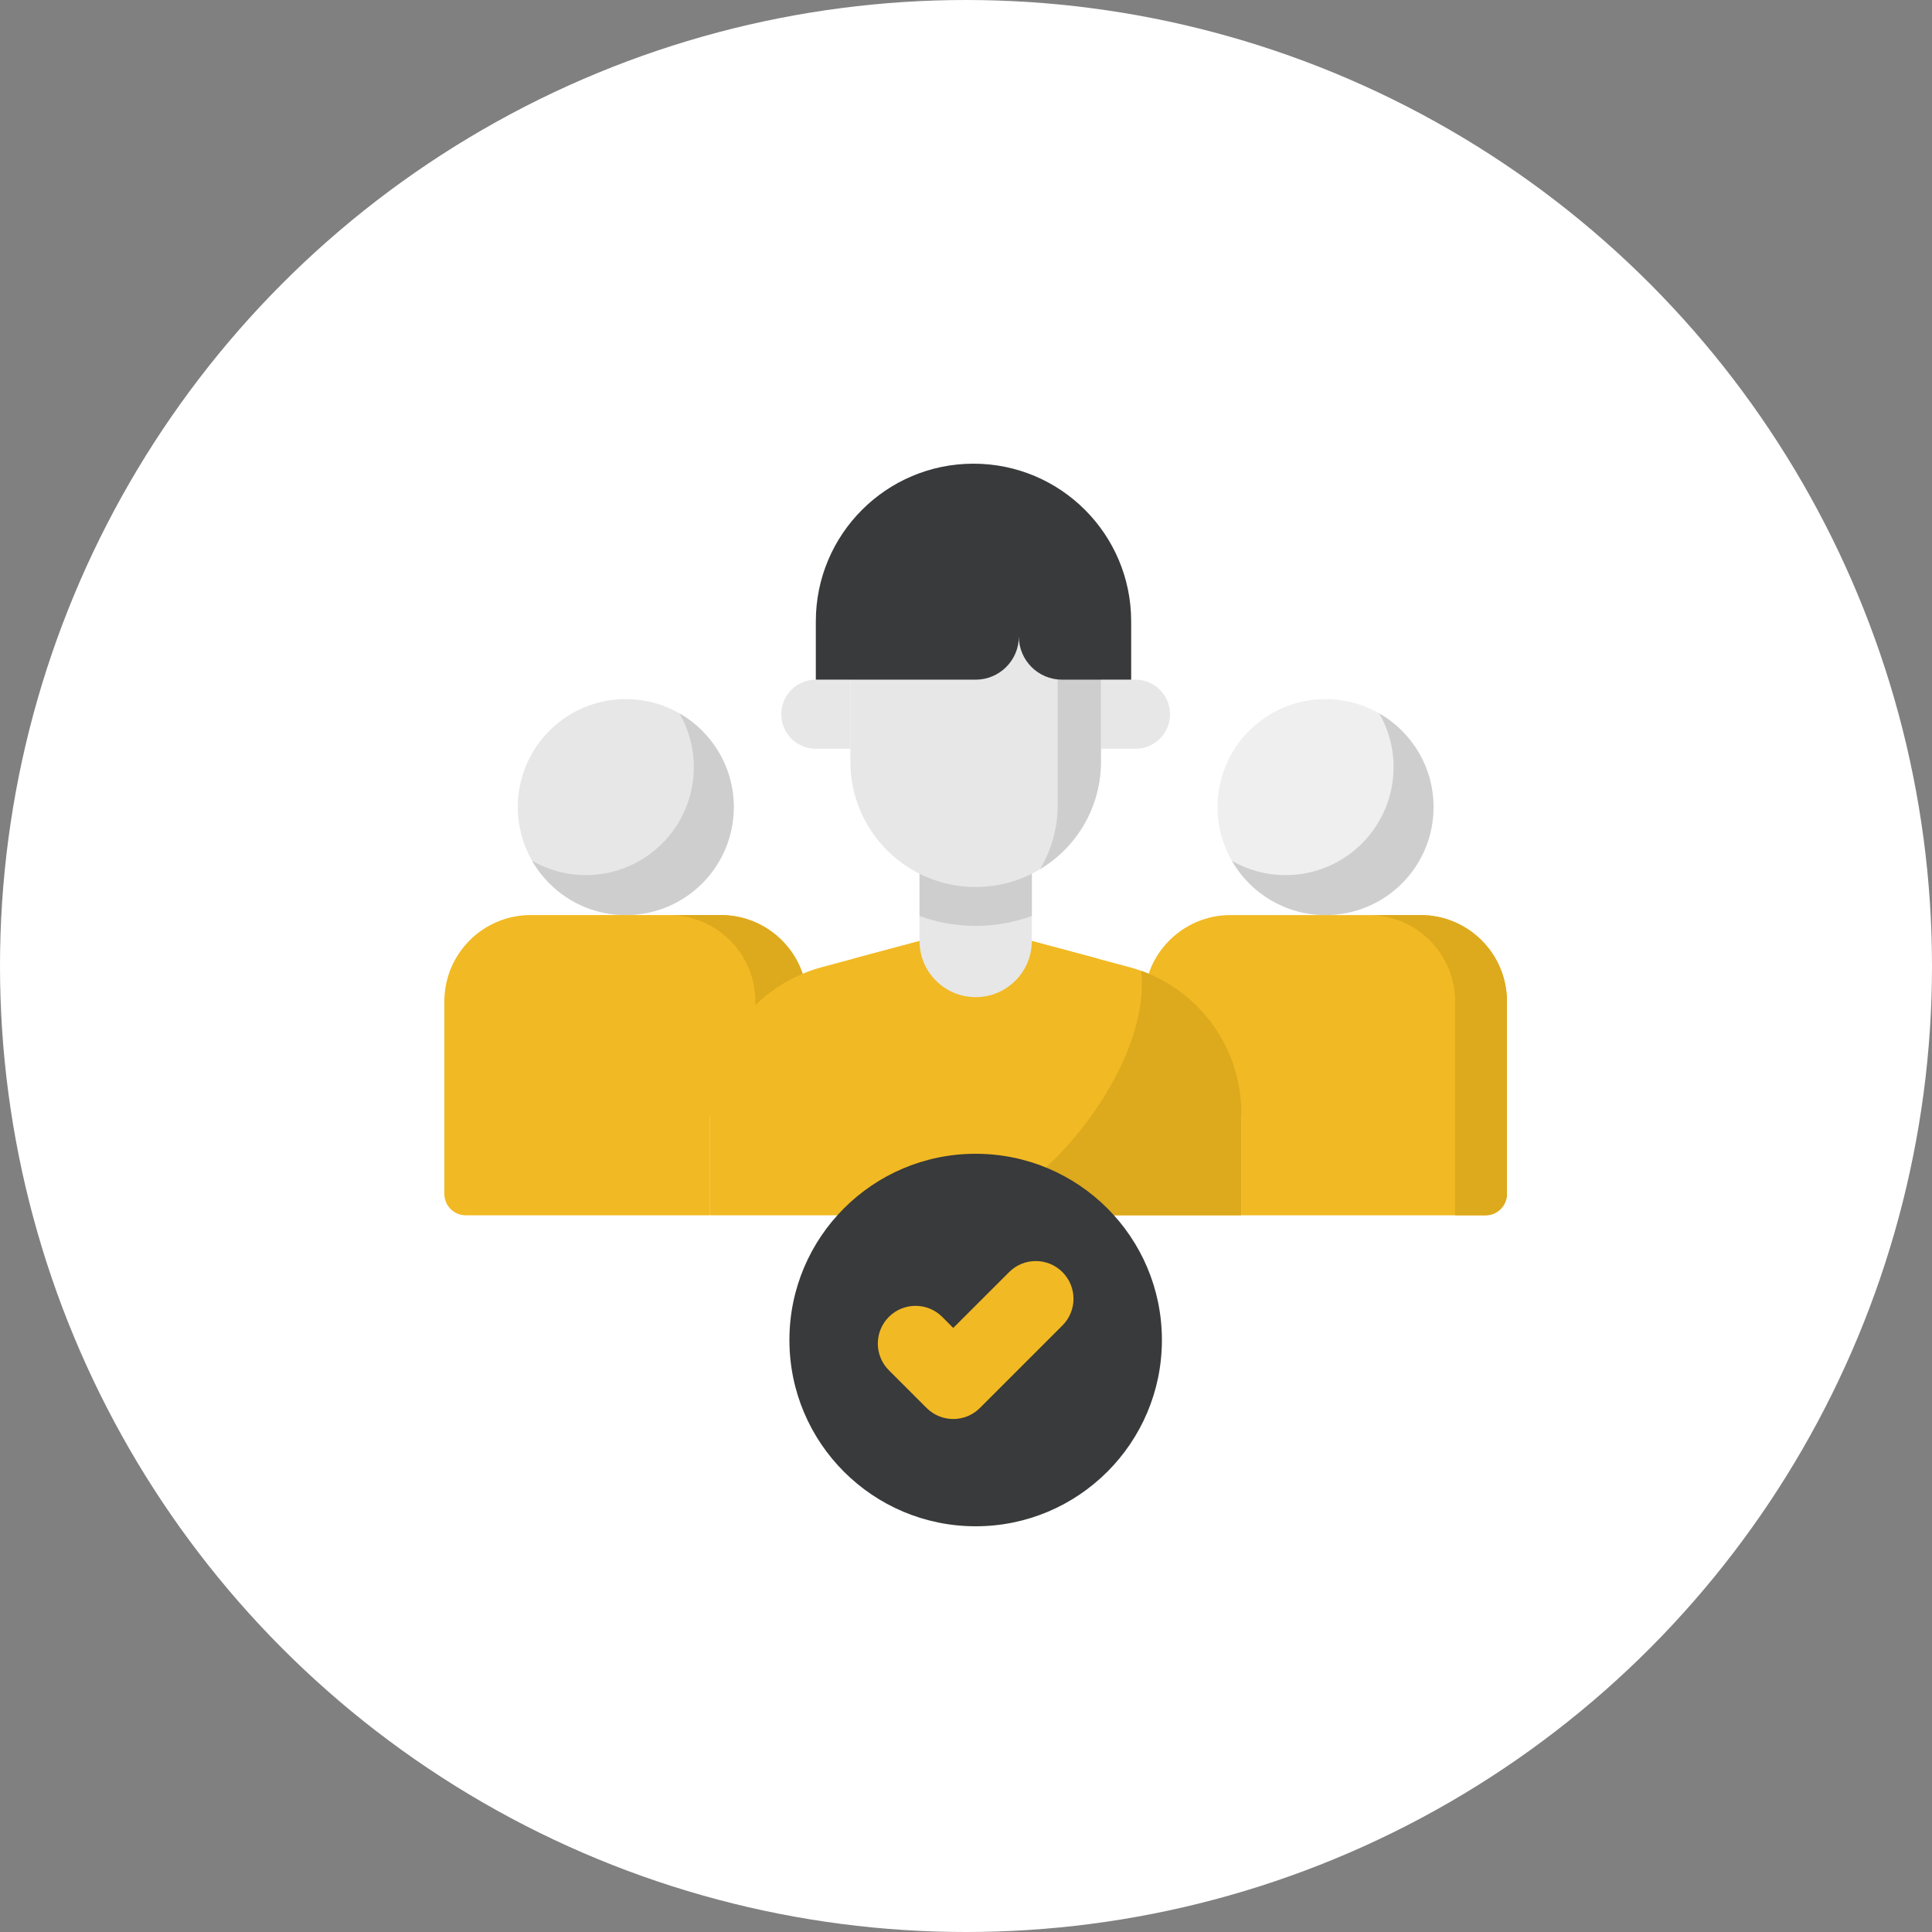 <?xml version="1.0" encoding="UTF-8"?> <svg xmlns="http://www.w3.org/2000/svg" width="100" height="100" viewBox="0 0 100 100" fill="none"><rect x="0" y="0" width="100" height="100" fill="#808080" stroke="none"/> <circle cx="50" cy="50" r="50" fill="white"></circle> <path d="M68.609 47.364C71.697 47.364 74.199 44.862 74.199 41.775C74.199 38.688 71.697 36.185 68.609 36.185C65.522 36.185 63.02 38.688 63.02 41.775C63.02 44.862 65.522 47.364 68.609 47.364Z" fill="#EFEFEF"></path> <path d="M71.39 36.926C71.86 37.745 72.131 38.694 72.131 39.706C72.131 42.793 69.628 45.296 66.541 45.296C65.529 45.296 64.58 45.025 63.761 44.555C64.726 46.233 66.535 47.364 68.609 47.364C71.696 47.364 74.199 44.861 74.199 41.775C74.199 39.7 73.068 37.891 71.39 36.926V36.926Z" fill="#CFCECE"></path> <path d="M78 51.836V61.797C78 62.408 77.504 62.903 76.893 62.903H64.25V57.73H59.219V51.836C59.219 49.366 61.221 47.364 63.691 47.364H73.528C75.998 47.364 78 49.366 78 51.836Z" fill="#F1B923"></path> <path d="M73.528 47.364H70.845C73.315 47.364 75.317 49.366 75.317 51.836V62.903H76.893C77.504 62.903 78 62.407 78 61.796V51.836C78 49.366 75.998 47.364 73.528 47.364V47.364Z" fill="#DDA91D"></path> <path d="M32.39 47.364C35.477 47.364 37.98 44.861 37.98 41.774C37.98 38.687 35.477 36.185 32.39 36.185C29.303 36.185 26.801 38.687 26.801 41.774C26.801 44.861 29.303 47.364 32.39 47.364Z" fill="#E7E7E7"></path> <path d="M35.17 36.926C35.641 37.745 35.912 38.694 35.912 39.706C35.912 42.793 33.409 45.296 30.322 45.296C29.31 45.296 28.361 45.025 27.542 44.554C28.506 46.233 30.316 47.364 32.39 47.364C35.477 47.364 37.98 44.861 37.98 41.774C37.98 39.7 36.849 37.891 35.17 36.926V36.926Z" fill="#CFCECE"></path> <path d="M41.781 51.835V57.729H36.75V62.903H24.107C23.495 62.903 23 62.407 23 61.796V51.835C23 49.365 25.002 47.363 27.472 47.363H37.309C39.779 47.363 41.781 49.365 41.781 51.835Z" fill="#F1B923"></path> <path d="M37.309 47.364H34.626C37.096 47.364 39.097 49.366 39.097 51.835V60.689H41.781V51.835C41.781 49.366 39.779 47.364 37.309 47.364Z" fill="#DDA91D"></path> <path d="M58.773 38.756H56.984V35.179H58.773C59.76 35.179 60.561 35.98 60.561 36.968C60.561 37.955 59.76 38.756 58.773 38.756Z" fill="#E7E7E7"></path> <path d="M53.407 48.705L58.451 50.058C61.872 50.974 64.25 54.074 64.25 57.616V62.903H36.75V57.616C36.75 54.074 39.129 50.974 42.549 50.057L47.593 48.705H53.407V48.705Z" fill="#F1B923"></path> <path d="M59.078 50.254C59.097 50.481 59.108 50.71 59.108 50.941C59.108 55.083 55.095 60.843 50.5 62.902H64.25V57.616C64.25 54.295 62.159 51.363 59.078 50.254Z" fill="#DDA91D"></path> <path d="M47.594 48.706L44.171 49.623L44.881 52.186C45.314 53.751 47.219 54.346 48.467 53.307L50.5 51.612V48.706H47.594Z" fill="#F1B923"></path> <path d="M53.407 48.706L56.829 49.623L56.12 52.186C55.686 53.751 53.781 54.346 52.534 53.307L50.5 51.612V48.706H53.407Z" fill="#F1B923"></path> <path d="M50.5 51.612C48.895 51.612 47.594 50.311 47.594 48.705V45.128H53.407V48.705C53.407 50.311 52.105 51.612 50.5 51.612Z" fill="#E7E7E7"></path> <path d="M47.594 47.41C48.501 47.742 49.48 47.923 50.5 47.923C51.521 47.923 52.5 47.742 53.407 47.41V45.128H47.594V47.41Z" fill="#CFCECE"></path> <path d="M44.016 32.943V39.427C44.016 43.008 46.919 45.911 50.5 45.911C54.081 45.911 56.984 43.008 56.984 39.427V32.943H44.016Z" fill="#E7E7E7"></path> <path d="M42.227 38.756H44.016V35.179H42.227C41.24 35.179 40.439 35.98 40.439 36.968C40.439 37.955 41.24 38.756 42.227 38.756Z" fill="#E7E7E7"></path> <path d="M54.748 32.943V41.663C54.748 42.88 54.412 44.018 53.829 44.991C55.718 43.858 56.984 41.791 56.984 39.427V32.943H54.748Z" fill="#CFCECE"></path> <path d="M42.227 32.161V35.179H50.5C51.735 35.179 52.736 34.178 52.736 32.943C52.736 34.178 53.737 35.179 54.971 35.179H58.549V32.161C58.549 27.654 54.895 24 50.388 24C45.881 24 42.227 27.654 42.227 32.161V32.161Z" fill="#383A3B"></path> <path d="M50.5 79C55.824 79 60.14 74.684 60.14 69.36C60.14 64.036 55.824 59.719 50.5 59.719C45.176 59.719 40.86 64.036 40.86 69.36C40.86 74.684 45.176 79 50.5 79Z" fill="#383A3B"></path> <path d="M49.34 73.448C48.841 73.448 48.341 73.257 47.96 72.876L46.007 70.924C45.245 70.161 45.245 68.925 46.007 68.162C46.77 67.4 48.006 67.4 48.769 68.162L49.34 68.734L52.231 65.844C52.993 65.081 54.23 65.081 54.992 65.844C55.755 66.606 55.755 67.843 54.992 68.605L50.721 72.876C50.34 73.257 49.84 73.448 49.34 73.448V73.448Z" fill="#F1B923"></path> </svg> 